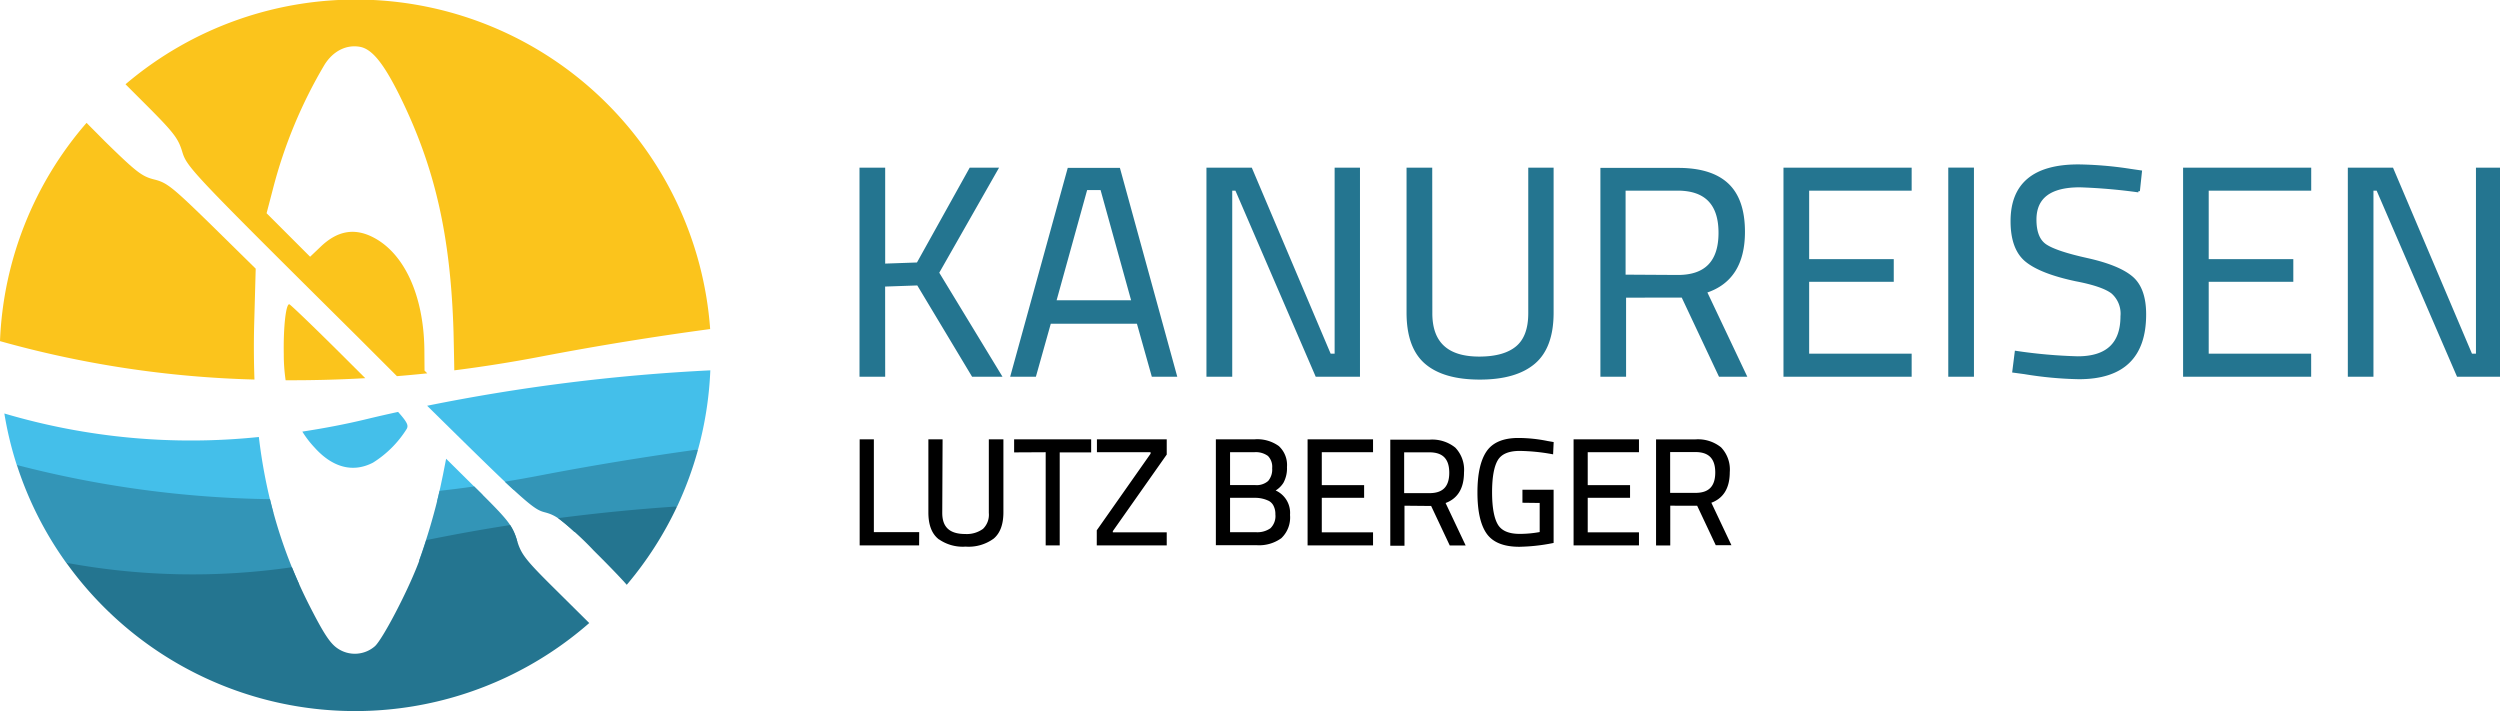 <?xml version="1.0" encoding="UTF-8"?> <svg xmlns="http://www.w3.org/2000/svg" viewBox="0 0 459.51 130.7"><defs><style>.cls-1{stroke:#000;}.cls-1,.cls-2{stroke-miterlimit:10;stroke-width:0.5px;}.cls-2,.cls-6{fill:#247590;}.cls-2{stroke:#247590;}.cls-3{fill:#44bfea;}.cls-4{fill:#3395b7;}.cls-5{fill:#fbc41c;}</style></defs><title>Zeichenfläche 7</title><g id="text"><path class="cls-1" d="M306.73,90.84v-8h4.9q3.89,0,3.89,4t-3.86,4Zm5.37,1.86,3.42,7.26h2.33l-3.64-7.7q3.48-1.12,3.48-5.5a5.65,5.65,0,0,0-1.52-4.35,6.5,6.5,0,0,0-4.53-1.4h-7v19h2.11V92.7ZM301,100V98.1h-9.42V91.25h7.78V89.42h-7.78V82.87H301V81H289.48v19Zm-17.75-7.8V98a20.65,20.65,0,0,1-3.92.38q-3.12,0-4.22-1.82T274,90.5q0-4.23,1.09-6.05t4.25-1.82a36,36,0,0,1,5.89.58l.08-1.75-.93-.16a27,27,0,0,0-5.29-.55q-4.08,0-5.68,2.4t-1.6,7.37q0,5,1.6,7.35t5.74,2.38a33.37,33.37,0,0,0,6.16-.66V90.27h-5.23v1.89Zm-25.41-1.31v-8h4.9q3.89,0,3.89,4t-3.86,4Zm5.37,1.86,3.42,7.26H269l-3.64-7.7q3.48-1.12,3.48-5.5a5.63,5.63,0,0,0-1.52-4.35,6.5,6.5,0,0,0-4.53-1.4h-7v19h2.11V92.7ZM252.12,100V98.1H242.7V91.25h7.78V89.42H242.7V82.87h9.42V81H240.59v19ZM233.22,83.62a3.08,3.08,0,0,1,.86,2.44,3.5,3.5,0,0,1-.81,2.52,3.44,3.44,0,0,1-2.56.83h-4.87V82.87h4.68a4,4,0,0,1,2.7.75m0,8.17a2.31,2.31,0,0,1,1.05,1,3.54,3.54,0,0,1,.4,1.75,3.36,3.36,0,0,1-1,2.75,4.44,4.44,0,0,1-2.83.78h-5V91.25h4.9a6,6,0,0,1,2.49.55m-9.5,8.16H231a6.72,6.72,0,0,0,4.35-1.23,5,5,0,0,0,1.51-4.08,4.26,4.26,0,0,0-3-4.46,4.16,4.16,0,0,0,1.82-1.57,5.28,5.28,0,0,0,.62-2.78,4.47,4.47,0,0,0-1.41-3.66A6.53,6.53,0,0,0,230.6,81h-6.87Zm-12-17.09v.6l-9.89,14.08V100H214.2V98.1h-9.91v-.55l9.91-14.08V81H201.87v1.86Zm-19.28,0V100h2.08V82.9h5.78V81H186.65V82.9ZM173,81h-2.11v13.2q0,3.18,1.66,4.6a7.42,7.42,0,0,0,4.94,1.42,7.53,7.53,0,0,0,5-1.42q1.68-1.42,1.69-4.6V81H182V94.26a3.87,3.87,0,0,1-1.16,3.14,5.31,5.31,0,0,1-3.46,1q-4.44,0-4.44-4.11Zm-4.3,17.06h-8.33V81h-2.11v19h10.43Z"></path><path class="cls-2" d="M436,69V34.79h1L451.78,69h7.72V31.07h-4.16V65.25h-1.15L439.68,31.07h-7.89V69Zm-11.45,0V65.25H405.72V51.55h15.55V47.88H405.72V34.79h18.84V31.07H401.51V69ZM393.07,35.12l.38-3.56-1.86-.27a67.31,67.31,0,0,0-9.58-.82q-12.22,0-12.21,10.19,0,5.09,2.68,7.26t9.09,3.53q4.87.93,6.66,2.27A5.17,5.17,0,0,1,390,58.13q0,7.61-8.11,7.61a93.68,93.68,0,0,1-11.33-1l-.44,3.51,2,.27a68,68,0,0,0,10,.93q12.11,0,12.1-11.67,0-4.71-2.41-6.76t-8.19-3.34q-5.78-1.28-7.67-2.57t-1.89-4.74q0-6.19,8.22-6.19a102.77,102.77,0,0,1,10.79.93m-30.5-4.05h-4.22V69h4.22ZM351.12,69V65.25H332.28V51.55h15.55V47.88H332.28V34.79h18.84V31.07H328.06V69ZM298.54,50.73V34.79h9.8q7.78,0,7.78,8t-7.72,8Zm10.73,3.72L316.12,69h4.65l-7.29-15.39q7-2.24,7-11,0-5.91-3-8.71t-9.07-2.79h-14V69h4.22V54.46ZM263,31.07h-4.22v26.4q0,6.35,3.31,9.2T272,69.52q6.57,0,9.94-2.85t3.37-9.2V31.07h-4.16V57.58q0,4.33-2.33,6.27t-6.93,1.94q-8.88,0-8.87-8.22ZM226.24,69V34.79h1L242,69h7.72V31.07h-4.16V65.25h-1.15L229.92,31.07H222V69ZM202.48,34.68l5.75,20.76H193.88l5.75-20.76ZM190.21,69l2.74-9.75h16.21L211.9,69h4.16l-10.41-37.9h-9.2L186,69ZM162.44,52.43l6.3-.22L178.82,69h5L172.35,50.13,183.2,31.07h-4.82l-9.69,17.42-6.24.22V31.07h-4.22V69h4.22Z"></path></g><g id="symbol"><path class="cls-3" d="M55.57,79.33a18.11,18.11,0,0,0,2.23,2.91c3.31,3.7,7.07,4.7,10.75,2.8a19.47,19.47,0,0,0,6.2-6.2c.32-.59.24-1.1-1.58-3.13-1.87.41-3.74.83-5.64,1.29C63.42,78,59.43,78.74,55.57,79.33Z"></path><path class="cls-3" d="M47.58,80.32A120.8,120.8,0,0,1,.8,76a64.89,64.89,0,0,0,2.3,9.52c10.79,5.6,26.89,8.74,47.14,8.72A97.15,97.15,0,0,1,47.58,80.32Z"></path><path class="cls-3" d="M78.51,74.58c8.12,8,12.89,12.69,15.86,15.43,1.79-.31,3.59-.64,5.42-1,10-1.93,19.36-3.14,28.52-6.42a65.29,65.29,0,0,0,2.25-14.52A348.27,348.27,0,0,0,78.51,74.58Z"></path><path class="cls-3" d="M82,84.32l-.59,3c-.29,1.48-.66,3.12-1.08,4.82q4.11-.53,8.37-1.19l-.66-.65Z"></path><path class="cls-4" d="M49.63,91.75A195.85,195.85,0,0,1,3.1,85.47a65.12,65.12,0,0,0,9.09,18c9.73,3.71,25.31,6,42.81,3.94A88.06,88.06,0,0,1,49.63,91.75Z"></path><path class="cls-4" d="M77,103.1c6.27-1.3,12.33-2.39,18.09-3.42L95,99.24c-.83-2.65-1.53-3.58-6.94-8.94l-.9-.89c-2.15.31-4.26.57-6.36.81A115.32,115.32,0,0,1,77,103.1Z"></path><path class="cls-4" d="M99.21,87.4c-2.17.42-4.3.79-6.42,1.14,5,4.69,6,5.27,7.3,5.61,1.67.43,2.7,1,5.47,3.61a148.2,148.2,0,0,0,18.89-4.66,64.93,64.93,0,0,0,3.86-10.49C119,83.9,109.25,85.47,99.21,87.4Z"></path><path class="cls-5" d="M26.11,18.53c5.84,5.82,6.61,6.8,7.39,9.37.85,2.82,1.67,3.69,32.46,34.24l7,7c1.83-.15,3.69-.32,5.57-.52l-.5-.5L78,64.12c-.15-9.89-3.73-17.63-9.47-20.53-3.46-1.76-6.61-1.15-9.69,1.85L57,47.19l-4-4-4-4,1.18-4.51a87.45,87.45,0,0,1,9.48-22.8c1.57-2.5,4-3.73,6.52-3.27,2.2.41,4.29,3,7.18,8.77,6.57,13.23,9.46,25.86,10,43.62.06,2.61.11,5.09.14,7.07,5.11-.65,10.38-1.47,15.81-2.51,10.8-2.07,21.26-3.74,31.22-5.08A65.31,65.31,0,0,0,23.07,15.49Z"></path><path class="cls-5" d="M67.14,69.51l-2.71-2.7c-6-6-11.08-10.9-11.27-10.89-.62,0-1.09,4.25-1,9.22a32.44,32.44,0,0,0,.34,4.75C57.14,69.91,62,69.8,67.14,69.51Z"></path><path class="cls-5" d="M15.91,22.58A65.06,65.06,0,0,0,0,62.7a191.27,191.27,0,0,0,46.77,7.06c-.11-3.15-.14-6.4-.06-9.82L47,49.38l-8-7.87C31.7,34.38,30.69,33.57,28.39,33s-3.27-1.31-9.09-7C18.06,24.74,16.9,23.59,15.91,22.58Z"></path><path class="cls-6" d="M108.31,114.52l-5.84-5.79c-6-5.92-6.67-6.82-7.47-9.49a9.93,9.93,0,0,0-1.24-2.73c-5,.77-10.11,1.69-15.42,2.77-.54,1.74-1.08,3.31-1.58,4.57-2.08,5.33-6.43,13.59-7.83,14.91a5.61,5.61,0,0,1-6.88.42c-1.38-.92-2.57-2.76-5.16-7.84-1.19-2.34-2.26-4.69-3.23-7.08a127.31,127.31,0,0,1-41.47-.82,65.31,65.31,0,0,0,96.11,11.08Z"></path><path class="cls-6" d="M115.2,107.49a65.42,65.42,0,0,0,9.25-14.4c-6.53.43-13.89,1.11-21.87,2.15a56.42,56.42,0,0,1,6.59,6C111.88,103.92,114.21,106.35,115.2,107.49Z"></path></g></svg> 
